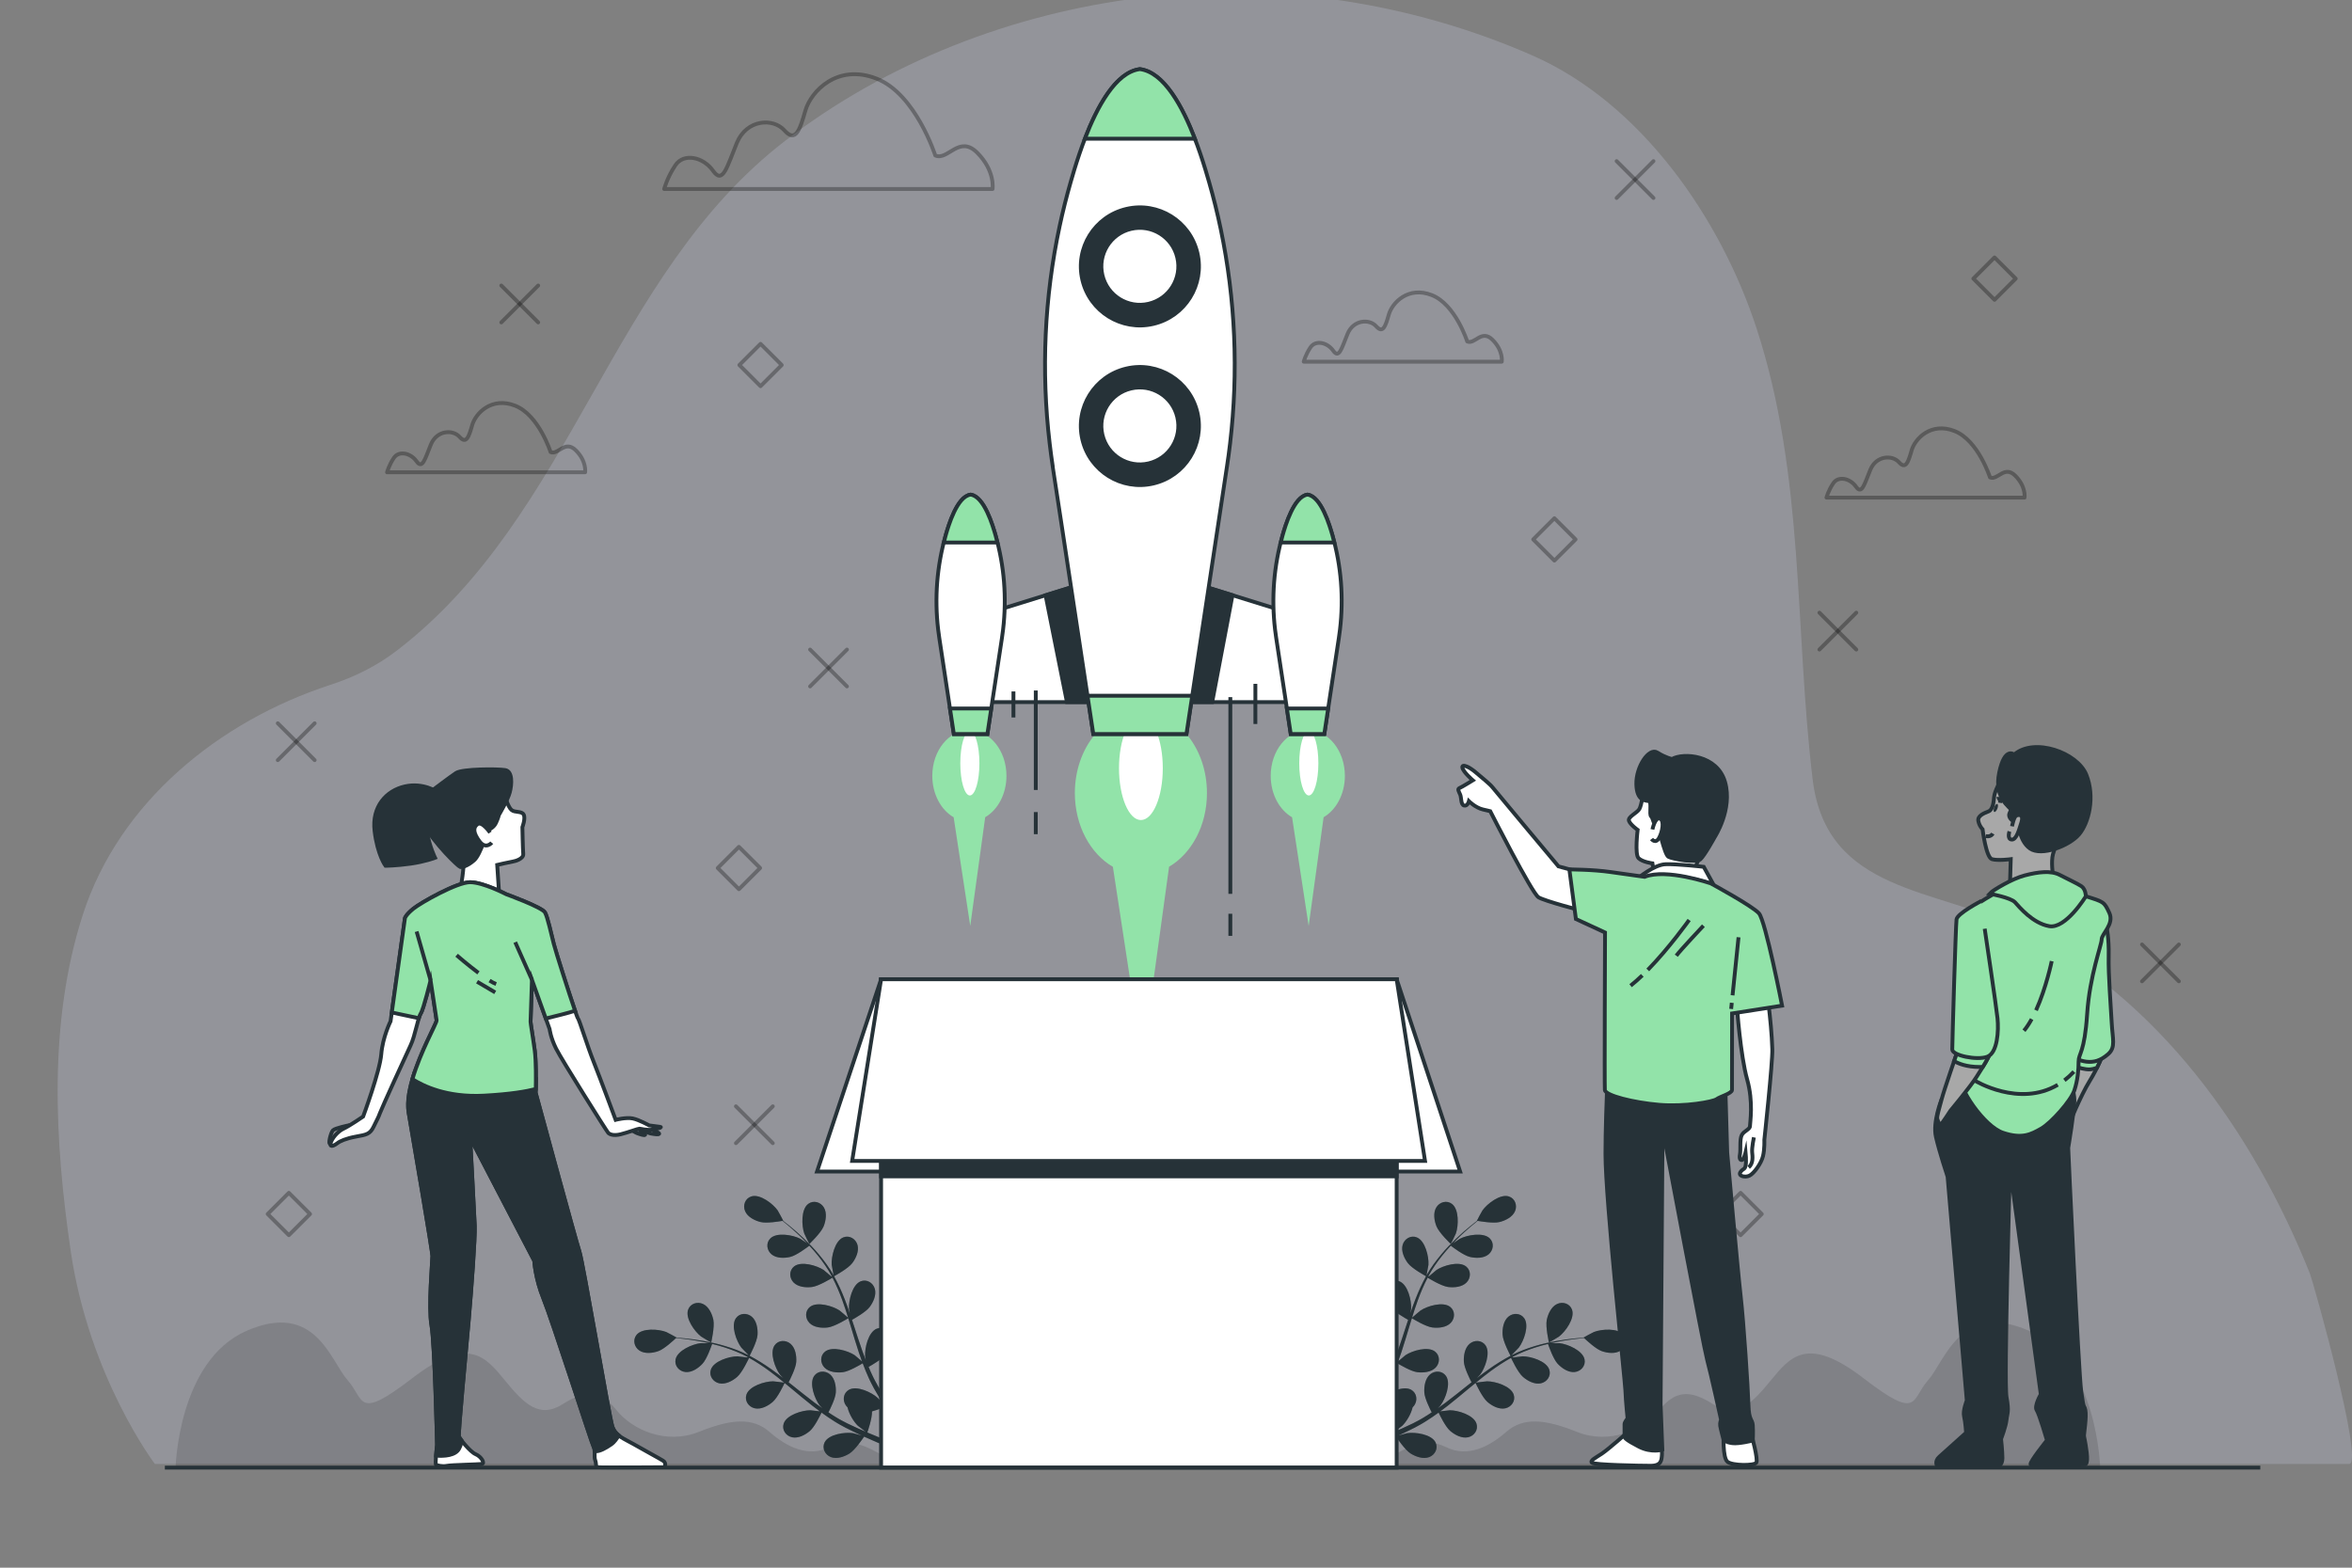 <svg width="612" height="408" viewBox="0 0 612 408" fill="none" xmlns="http://www.w3.org/2000/svg">
<rect x="0" y="0" width="612" height="408" fill="#808080" stroke="none"/>
<g clip-path="url(#clip0_1588_599)">
<path opacity="0.7" d="M18.391 325.538C14.206 296.843 12.532 266.166 21.515 238.177C30.98 208.685 57.109 187.665 85.86 178.275C92.242 176.191 98.006 173.361 103.338 169.259C149.217 133.97 158.808 71.693 204.269 36.669C230.827 16.207 263.376 3.599 296.563 -0.539C331.16 -4.851 366.874 0.449 398.789 14.458C426.988 26.836 447.682 56.754 457.045 85.399C469.628 123.901 466.895 163.207 471.658 202.832C475.229 232.546 503.913 231.005 525.29 241.63C561.554 259.653 586.294 294.587 601.031 331.41C601.917 333.624 615.214 381 611.271 381H40.298C40.298 381 23.183 358.407 18.391 325.538Z" fill="#DBE2FF" fill-opacity="0.3"/>
<path opacity="0.3" d="M143.264 117.649C143.264 117.649 140.193 108 134.053 105.587C127.913 103.175 123.745 107.561 122.868 110.632C121.991 113.702 121.333 115.675 119.579 113.702C117.824 111.728 113.657 111.948 112.122 115.676C110.587 119.404 109.929 122.256 108.394 120.062C106.859 117.869 103.788 117.211 102.472 119.185C101.157 121.159 100.718 122.913 100.718 122.913H152.255C152.255 122.913 152.693 120.062 149.843 117.211C146.991 114.36 145.237 118.526 143.264 117.649Z" stroke="black" stroke-miterlimit="10" stroke-linecap="round" stroke-linejoin="round"/>
<path opacity="0.3" d="M381.779 88.868C381.779 88.868 378.708 79.219 372.568 76.806C366.427 74.394 362.26 78.78 361.383 81.85C360.506 84.921 359.848 86.894 358.093 84.921C356.339 82.947 352.172 83.167 350.637 86.895C349.102 90.623 348.443 93.474 346.909 91.281C345.374 89.088 342.303 88.43 340.987 90.404C339.671 92.378 339.232 94.132 339.232 94.132H390.769C390.769 94.132 391.208 91.281 388.357 88.43C385.507 85.579 383.753 89.745 381.779 88.868Z" stroke="black" stroke-miterlimit="10" stroke-linecap="round" stroke-linejoin="round"/>
<path opacity="0.3" d="M517.804 124.245C517.804 124.245 514.733 114.596 508.593 112.183C502.453 109.771 498.285 114.157 497.408 117.227C496.531 120.298 495.873 122.271 494.119 120.298C492.364 118.324 488.197 118.544 486.662 122.272C485.127 126 484.469 128.851 482.934 126.658C481.399 124.464 478.328 123.807 477.012 125.781C475.696 127.755 475.258 129.509 475.258 129.509H526.795C526.795 129.509 527.234 126.658 524.383 123.807C521.532 120.956 519.778 125.122 517.804 124.245Z" stroke="black" stroke-miterlimit="10" stroke-linecap="round" stroke-linejoin="round"/>
<path opacity="0.3" d="M243.362 40.464C243.362 40.464 238.272 24.465 228.091 20.466C217.911 16.467 211.001 23.738 209.547 28.828C208.093 33.919 207.002 37.192 204.093 33.919C201.184 30.646 194.276 31.01 191.731 37.191C189.186 43.372 188.095 48.099 185.55 44.463C183.004 40.827 177.914 39.736 175.732 43.009C173.55 46.281 172.823 49.19 172.823 49.19H258.268C258.268 49.19 258.995 44.463 254.269 39.737C249.543 35.011 246.635 41.918 243.362 40.464Z" stroke="black" stroke-miterlimit="10" stroke-linecap="round" stroke-linejoin="round"/>
<path opacity="0.13" d="M45.677 382.2C45.677 382.2 46.236 354.198 64.157 346.358C82.079 338.517 85.999 354.198 90.479 359.238C94.959 364.279 92.719 369.879 107.28 358.679C121.841 347.478 126.321 353.078 131.362 359.238C136.402 365.398 140.322 369.319 146.483 365.398C152.643 361.478 156.403 362.013 160.484 367.078C164.565 372.144 173.364 376.039 181.765 372.679C190.166 369.318 195.766 368.759 200.246 372.679C204.727 376.599 210.327 379.399 215.927 376.599C221.527 373.798 226.568 377.158 228.808 378.279C231.047 379.399 238.328 382.199 238.328 382.199L45.677 382.2Z" fill="black"/>
<path opacity="0.13" d="M546.477 382.2C546.477 382.2 545.917 354.198 527.996 346.358C510.075 338.517 506.155 354.198 501.675 359.238C497.194 364.279 499.435 369.879 484.873 358.679C470.312 347.478 465.832 353.078 460.791 359.238C455.751 365.398 451.831 369.319 445.67 365.398C439.51 361.478 435.75 362.013 431.669 367.078C427.588 372.144 418.789 376.039 410.388 372.679C401.987 369.318 396.387 368.759 391.907 372.679C387.426 376.599 381.826 379.399 376.226 376.599C370.626 373.798 365.585 377.158 363.345 378.279C361.106 379.399 353.825 382.199 353.825 382.199L546.477 382.2Z" fill="black"/>
<path opacity="0.3" d="M130.442 74.312L140.036 83.906" stroke="black" stroke-miterlimit="10" stroke-linecap="round" stroke-linejoin="round"/>
<path opacity="0.3" d="M140.036 74.312L130.442 83.906" stroke="black" stroke-miterlimit="10" stroke-linecap="round" stroke-linejoin="round"/>
<path opacity="0.3" d="M210.789 169.05L220.383 178.644" stroke="black" stroke-miterlimit="10" stroke-linecap="round" stroke-linejoin="round"/>
<path opacity="0.3" d="M220.383 169.05L210.789 178.644" stroke="black" stroke-miterlimit="10" stroke-linecap="round" stroke-linejoin="round"/>
<path opacity="0.3" d="M420.651 41.933L430.245 51.527" stroke="black" stroke-miterlimit="10" stroke-linecap="round" stroke-linejoin="round"/>
<path opacity="0.3" d="M430.245 41.933L420.651 51.527" stroke="black" stroke-miterlimit="10" stroke-linecap="round" stroke-linejoin="round"/>
<path opacity="0.3" d="M557.361 245.8L566.955 255.393" stroke="black" stroke-miterlimit="10" stroke-linecap="round" stroke-linejoin="round"/>
<path opacity="0.3" d="M566.955 245.8L557.361 255.393" stroke="black" stroke-miterlimit="10" stroke-linecap="round" stroke-linejoin="round"/>
<path opacity="0.3" d="M191.492 287.923L201.086 297.517" stroke="black" stroke-miterlimit="10" stroke-linecap="round" stroke-linejoin="round"/>
<path opacity="0.3" d="M201.086 287.923L191.492 297.517" stroke="black" stroke-miterlimit="10" stroke-linecap="round" stroke-linejoin="round"/>
<path opacity="0.3" d="M72.28 188.237L81.874 197.831" stroke="black" stroke-miterlimit="10" stroke-linecap="round" stroke-linejoin="round"/>
<path opacity="0.3" d="M81.874 188.237L72.28 197.831" stroke="black" stroke-miterlimit="10" stroke-linecap="round" stroke-linejoin="round"/>
<path opacity="0.3" d="M473.417 159.456L483.011 169.05" stroke="black" stroke-miterlimit="10" stroke-linecap="round" stroke-linejoin="round"/>
<path opacity="0.3" d="M483.011 159.456L473.417 169.05" stroke="black" stroke-miterlimit="10" stroke-linecap="round" stroke-linejoin="round"/>
<path opacity="0.3" d="M197.896 89.487L192.384 94.999L197.896 100.512L203.408 94.999L197.896 89.487Z" stroke="black" stroke-miterlimit="10" stroke-linecap="round" stroke-linejoin="round"/>
<path opacity="0.3" d="M404.458 134.874L398.946 140.386L404.458 145.898L409.97 140.386L404.458 134.874Z" stroke="black" stroke-miterlimit="10" stroke-linecap="round" stroke-linejoin="round"/>
<path opacity="0.3" d="M75.16 310.44L69.648 315.952L75.16 321.464L80.672 315.952L75.16 310.44Z" stroke="black" stroke-miterlimit="10" stroke-linecap="round" stroke-linejoin="round"/>
<path opacity="0.3" d="M192.272 220.397L186.76 225.909L192.272 231.421L197.784 225.909L192.272 220.397Z" stroke="black" stroke-miterlimit="10" stroke-linecap="round" stroke-linejoin="round"/>
<path opacity="0.3" d="M452.909 310.443L447.397 315.955L452.909 321.467L458.421 315.955L452.909 310.443Z" stroke="black" stroke-miterlimit="10" stroke-linecap="round" stroke-linejoin="round"/>
<path opacity="0.3" d="M518.984 67.004L513.472 72.516L518.984 78.028L524.496 72.516L518.984 67.004Z" stroke="black" stroke-miterlimit="10" stroke-linecap="round" stroke-linejoin="round"/>
<path d="M185.055 349.388C185.045 349.43 182.574 347.955 182.429 347.844C180.748 346.559 178.256 343.089 179.048 340.856C179.618 339.248 181.467 338.674 182.948 339.374C184.46 340.09 185.299 341.97 185.622 343.517C185.999 345.334 185.055 349.384 185.055 349.388Z" fill="#263238"/>
<path d="M214.315 319.164C213.629 320.887 210.606 323.745 210.604 323.746C210.573 323.776 209.325 321.182 209.265 321.01C208.572 319.012 208.407 314.743 210.299 313.317C211.663 312.291 213.522 312.832 214.37 314.233C215.236 315.663 214.899 317.695 214.315 319.164Z" fill="#263238"/>
<path d="M165.635 347.401C167.131 345.565 171.391 345.891 173.361 346.66C173.532 346.727 176.075 348.071 176.044 348.102C176.044 348.102 176.015 348.129 176.008 348.137C176.682 348.183 177.402 348.24 178.189 348.319C179.64 348.476 181.278 348.667 183.046 348.994C184.815 349.317 186.727 349.717 188.703 350.321C190.684 350.923 192.738 351.658 194.756 352.689C194.779 352.701 194.801 352.716 194.824 352.727C194.328 352.243 192.984 350.841 192.893 350.721C191.611 349.038 190.124 345.033 191.477 343.089C192.453 341.689 194.388 341.624 195.631 342.69C196.9 343.779 197.214 345.815 197.116 347.392C197.006 349.17 195.191 352.581 195.046 352.852C196.958 353.852 198.84 355.033 200.679 356.333C201.731 357.074 202.768 357.854 203.797 358.65C203.381 358.217 203.013 357.827 202.967 357.766C201.686 356.084 200.198 352.079 201.552 350.134C202.527 348.733 204.462 348.669 205.704 349.735C206.974 350.824 207.287 352.86 207.189 354.437C207.09 356.037 205.602 358.976 205.198 359.749C205.589 360.058 205.984 360.363 206.374 360.674C208.248 362.164 210.112 363.66 211.983 365.071C212.644 365.569 213.311 366.035 213.978 366.503C213.609 366.118 213.301 365.791 213.26 365.736C211.978 364.053 210.49 360.049 211.844 358.104C212.819 356.703 214.754 356.639 215.997 357.705C217.265 358.794 217.579 360.83 217.482 362.407C217.387 363.934 216.037 366.659 215.562 367.579C216.259 368.038 216.956 368.499 217.652 368.913C218.134 369.185 218.579 369.479 219.078 369.726C219.567 369.979 220.05 370.231 220.53 370.48C221.471 370.925 222.439 371.39 223.368 371.801C224.012 372.092 224.631 372.358 225.253 372.626C224.591 372.139 223.314 371.157 223.217 371.063C222.206 370.087 220.954 368.111 220.53 366.271C220.38 366.128 220.243 365.972 220.122 365.803C219.17 364.47 219.406 362.549 220.888 361.702C222.944 360.525 226.802 362.361 228.365 363.787C228.457 363.872 229.355 364.896 229.911 365.552C229.643 365.117 229.377 364.697 229.106 364.246C228.565 363.357 228.051 362.455 227.494 361.486C227.242 361.008 226.987 360.526 226.729 360.039C226.463 359.561 226.244 359.023 225.997 358.511C225.448 357.313 224.951 356.071 224.477 354.81C223.698 355.282 220.906 356.918 219.332 357.117C217.764 357.314 215.713 357.131 214.545 355.933C213.402 354.76 213.343 352.825 214.68 351.763C216.534 350.289 220.625 351.519 222.386 352.692C222.496 352.765 223.665 353.748 224.296 354.301C224.017 353.54 223.735 352.782 223.478 352.004C222.736 349.756 222.055 347.459 221.365 345.169C221.154 344.467 220.936 343.771 220.72 343.073C220.444 343.245 217.168 345.261 215.404 345.484C213.837 345.681 211.784 345.498 210.617 344.3C209.474 343.127 209.416 341.192 210.752 340.13C212.607 338.655 216.698 339.886 218.458 341.059C218.591 341.147 220.271 342.564 220.68 342.946C220.204 341.41 219.714 339.882 219.171 338.396C218.423 336.345 217.577 334.373 216.616 332.524C216.488 332.604 213.078 334.725 211.272 334.952C209.704 335.15 207.653 334.966 206.485 333.768C205.342 332.596 205.284 330.661 206.62 329.599C208.475 328.124 212.566 329.355 214.326 330.527C214.442 330.604 215.724 331.684 216.321 332.211C216.378 332.164 216.368 332.173 216.426 332.127C215.372 330.158 214.103 328.384 212.834 326.781C212.101 325.852 211.348 325.005 210.596 324.196C210.001 324.656 207.261 326.729 205.659 327.113C204.122 327.482 202.063 327.524 200.771 326.462C199.506 325.422 199.235 323.505 200.447 322.303C202.128 320.634 206.329 321.408 208.209 322.38C208.311 322.433 209.29 323.085 209.997 323.569C209.652 323.21 209.303 322.832 208.966 322.495C207.704 321.223 206.471 320.136 205.37 319.183C204.74 318.646 204.159 318.173 203.611 317.736C202.792 317.883 199.485 318.434 197.913 318.044C196.38 317.663 194.533 316.752 193.875 315.214C193.232 313.708 193.875 311.882 195.504 311.373C197.765 310.667 201.137 313.29 202.357 315.018C202.462 315.168 203.842 317.693 203.8 317.701C203.8 317.701 203.76 317.709 203.751 317.71C204.286 318.12 204.856 318.566 205.469 319.066C206.592 319.997 207.853 321.06 209.148 322.309C210.444 323.553 211.819 324.943 213.134 326.535C214.454 328.131 215.762 329.877 216.877 331.85C216.889 331.872 216.9 331.897 216.912 331.919C216.765 331.241 216.418 329.331 216.409 329.181C216.267 327.07 217.237 322.909 219.438 322.034C221.024 321.404 222.673 322.418 223.122 323.993C223.58 325.601 222.718 327.472 221.767 328.734C220.693 330.156 217.299 332.001 217.028 332.146C218.072 334.035 218.99 336.058 219.806 338.157C220.275 339.356 220.709 340.579 221.128 341.809C221.021 341.219 220.928 340.69 220.924 340.615C220.782 338.504 221.752 334.343 223.953 333.468C225.539 332.837 227.188 333.852 227.636 335.427C228.094 337.035 227.232 338.906 226.281 340.168C225.316 341.447 222.453 343.078 221.689 343.499C221.845 343.973 222.006 344.445 222.161 344.919C222.901 347.196 223.63 349.472 224.414 351.681C224.689 352.461 224.989 353.217 225.287 353.976C225.191 353.451 225.115 353.009 225.111 352.94C224.97 350.829 225.939 346.668 228.14 345.793C229.727 345.163 231.376 346.177 231.825 347.751C232.282 349.36 231.421 351.231 230.469 352.492C229.548 353.714 226.919 355.242 226.014 355.747C226.342 356.515 226.669 357.284 227.022 358.013C227.274 358.506 227.482 358.998 227.762 359.477C228.03 359.959 228.295 360.435 228.558 360.908C229.097 361.798 229.648 362.72 230.196 363.576C230.572 364.174 230.942 364.736 231.313 365.304C231.029 364.532 230.506 363.009 230.477 362.877C230.018 360.812 230.345 356.552 232.389 355.354C233.861 354.491 235.646 355.242 236.327 356.732C237.023 358.252 236.455 360.232 235.706 361.623C234.881 363.154 231.936 365.415 231.566 365.694C232.183 366.631 232.791 367.538 233.38 368.383C235.182 370.986 236.802 373.141 238.042 374.738L236.619 375.465C235.425 373.848 233.9 371.717 232.218 369.17C231.588 368.22 230.933 367.193 230.271 366.132C229.997 366.249 228.433 366.901 226.897 367.326C226.958 369.113 225.829 372.39 225.681 372.812C226.712 373.253 227.721 373.673 228.678 374.054C231.032 374.998 233.131 375.765 234.858 376.366L232.998 377.317C231.558 376.764 229.924 376.111 228.143 375.352C227.093 374.908 225.98 374.412 224.843 373.892C224.592 374.271 222.52 377.362 221.042 378.285C219.701 379.121 217.762 379.813 216.2 379.215C214.671 378.629 213.806 376.897 214.575 375.372C215.641 373.257 219.872 372.66 221.962 372.987C222.085 373.006 223.399 373.365 224.224 373.605C223.761 373.39 223.308 373.186 222.833 372.959C221.891 372.517 220.964 372.048 219.966 371.546C219.492 371.287 219.013 371.025 218.529 370.761C218.045 370.509 217.564 370.182 217.075 369.891C215.957 369.194 214.857 368.433 213.766 367.642C213.376 368.466 211.95 371.371 210.746 372.405C209.549 373.434 207.735 374.413 206.101 374.058C204.501 373.711 203.384 372.129 203.912 370.506C204.646 368.254 208.737 367.023 210.853 367.03C210.985 367.03 212.502 367.206 213.333 367.318C212.681 366.838 212.028 366.361 211.384 365.854C209.525 364.389 207.689 362.848 205.85 361.319C205.287 360.85 204.721 360.39 204.156 359.928C204.02 360.222 202.4 363.712 201.052 364.87C199.854 365.9 198.041 366.878 196.407 366.524C194.807 366.176 193.69 364.594 194.218 362.971C194.952 360.719 199.043 359.488 201.158 359.495C201.318 359.495 203.5 359.751 204.053 359.843C202.808 358.824 201.557 357.82 200.284 356.881C198.528 355.583 196.736 354.405 194.914 353.392C194.851 353.53 193.177 357.18 191.796 358.366C190.597 359.396 188.785 360.374 187.15 360.019C185.55 359.672 184.434 358.09 184.962 356.467C185.696 354.214 189.787 352.984 191.903 352.99C192.041 352.991 193.704 353.184 194.493 353.294C194.516 353.223 194.512 353.236 194.535 353.165C192.57 352.104 190.533 351.325 188.591 350.688C187.467 350.318 186.372 350.026 185.299 349.767C185.056 350.479 183.914 353.719 182.789 354.924C181.711 356.079 180.017 357.251 178.354 357.078C176.725 356.908 175.441 355.458 175.789 353.787C176.27 351.468 180.202 349.795 182.305 349.569C182.419 349.556 183.596 349.561 184.452 349.575C183.967 349.466 183.468 349.343 183 349.247C181.246 348.883 179.618 348.657 178.173 348.47C177.352 348.369 176.606 348.295 175.908 348.232C175.306 348.807 172.851 351.091 171.325 351.633C169.836 352.161 167.793 352.421 166.396 351.5C165.028 350.602 164.557 348.724 165.635 347.401Z" fill="#263238"/>
<path opacity="0.3" d="M214.315 319.164C213.629 320.887 210.606 323.745 210.604 323.746C210.573 323.776 209.325 321.182 209.265 321.01C208.572 319.012 208.407 314.743 210.299 313.317C211.663 312.291 213.522 312.832 214.37 314.233C215.236 315.663 214.899 317.695 214.315 319.164Z" fill="#263238"/>
<path opacity="0.3" d="M185.055 349.388C185.045 349.43 182.574 347.955 182.429 347.844C180.748 346.559 178.256 343.089 179.048 340.856C179.618 339.248 181.467 338.674 182.948 339.374C184.46 340.09 185.299 341.97 185.622 343.517C185.999 345.334 185.055 349.384 185.055 349.388Z" fill="#263238"/>
<path opacity="0.3" d="M165.635 347.401C167.131 345.565 171.391 345.891 173.361 346.66C173.532 346.727 176.075 348.071 176.044 348.102C176.044 348.102 176.015 348.129 176.008 348.137C176.682 348.183 177.402 348.24 178.189 348.319C179.64 348.476 181.278 348.667 183.046 348.994C184.815 349.317 186.727 349.717 188.703 350.321C190.684 350.923 192.738 351.658 194.756 352.689C194.779 352.701 194.801 352.716 194.824 352.727C194.328 352.243 192.984 350.841 192.893 350.721C191.611 349.038 190.124 345.033 191.477 343.089C192.453 341.689 194.388 341.624 195.631 342.69C196.9 343.779 197.214 345.815 197.116 347.392C197.006 349.17 195.191 352.581 195.046 352.852C196.958 353.852 198.84 355.033 200.679 356.333C201.731 357.074 202.768 357.854 203.797 358.65C203.381 358.217 203.013 357.827 202.967 357.766C201.686 356.084 200.198 352.079 201.552 350.134C202.527 348.733 204.462 348.669 205.704 349.735C206.974 350.824 207.287 352.86 207.189 354.437C207.09 356.037 205.602 358.976 205.198 359.749C205.589 360.058 205.984 360.363 206.374 360.674C208.248 362.164 210.112 363.66 211.983 365.071C212.644 365.569 213.311 366.035 213.978 366.503C213.609 366.118 213.301 365.791 213.26 365.736C211.978 364.053 210.49 360.049 211.844 358.104C212.819 356.703 214.754 356.639 215.997 357.705C217.265 358.794 217.579 360.83 217.482 362.407C217.387 363.934 216.037 366.659 215.562 367.579C216.259 368.038 216.956 368.499 217.652 368.913C218.134 369.185 218.579 369.479 219.078 369.726C219.567 369.979 220.05 370.231 220.53 370.48C221.471 370.925 222.439 371.39 223.368 371.801C224.012 372.092 224.631 372.358 225.253 372.626C224.591 372.139 223.314 371.157 223.217 371.063C222.206 370.087 220.954 368.111 220.53 366.271C220.38 366.128 220.243 365.972 220.122 365.803C219.17 364.47 219.406 362.549 220.888 361.702C222.944 360.525 226.802 362.361 228.365 363.787C228.457 363.872 229.355 364.896 229.911 365.552C229.643 365.117 229.377 364.697 229.106 364.246C228.565 363.357 228.051 362.455 227.494 361.486C227.242 361.008 226.987 360.526 226.729 360.039C226.463 359.561 226.244 359.023 225.997 358.511C225.448 357.313 224.951 356.071 224.477 354.81C223.698 355.282 220.906 356.918 219.332 357.117C217.764 357.314 215.713 357.131 214.545 355.933C213.402 354.76 213.343 352.825 214.68 351.763C216.534 350.289 220.625 351.519 222.386 352.692C222.496 352.765 223.665 353.748 224.296 354.301C224.017 353.54 223.735 352.782 223.478 352.004C222.736 349.756 222.055 347.459 221.365 345.169C221.154 344.467 220.936 343.771 220.72 343.073C220.444 343.245 217.168 345.261 215.404 345.484C213.837 345.681 211.784 345.498 210.617 344.3C209.474 343.127 209.416 341.192 210.752 340.13C212.607 338.655 216.698 339.886 218.458 341.059C218.591 341.147 220.271 342.564 220.68 342.946C220.204 341.41 219.714 339.882 219.171 338.396C218.423 336.345 217.577 334.373 216.616 332.524C216.488 332.604 213.078 334.725 211.272 334.952C209.704 335.15 207.653 334.966 206.485 333.768C205.342 332.596 205.284 330.661 206.62 329.599C208.475 328.124 212.566 329.355 214.326 330.527C214.442 330.604 215.724 331.684 216.321 332.211C216.378 332.164 216.368 332.173 216.426 332.127C215.372 330.158 214.103 328.384 212.834 326.781C212.101 325.852 211.348 325.005 210.596 324.196C210.001 324.656 207.261 326.729 205.659 327.113C204.122 327.482 202.063 327.524 200.771 326.462C199.506 325.422 199.235 323.505 200.447 322.303C202.128 320.634 206.329 321.408 208.209 322.38C208.311 322.433 209.29 323.085 209.997 323.569C209.652 323.21 209.303 322.832 208.966 322.495C207.704 321.223 206.471 320.136 205.37 319.183C204.74 318.646 204.159 318.173 203.611 317.736C202.792 317.883 199.485 318.434 197.913 318.044C196.38 317.663 194.533 316.752 193.875 315.214C193.232 313.708 193.875 311.882 195.504 311.373C197.765 310.667 201.137 313.29 202.357 315.018C202.462 315.168 203.842 317.693 203.8 317.701C203.8 317.701 203.76 317.709 203.751 317.71C204.286 318.12 204.856 318.566 205.469 319.066C206.592 319.997 207.853 321.06 209.148 322.309C210.444 323.553 211.819 324.943 213.134 326.535C214.454 328.131 215.762 329.877 216.877 331.85C216.889 331.872 216.9 331.897 216.912 331.919C216.765 331.241 216.418 329.331 216.409 329.181C216.267 327.07 217.237 322.909 219.438 322.034C221.024 321.404 222.673 322.418 223.122 323.993C223.58 325.601 222.718 327.472 221.767 328.734C220.693 330.156 217.299 332.001 217.028 332.146C218.072 334.035 218.99 336.058 219.806 338.157C220.275 339.356 220.709 340.579 221.128 341.809C221.021 341.219 220.928 340.69 220.924 340.615C220.782 338.504 221.752 334.343 223.953 333.468C225.539 332.837 227.188 333.852 227.636 335.427C228.094 337.035 227.232 338.906 226.281 340.168C225.316 341.447 222.453 343.078 221.689 343.499C221.845 343.973 222.006 344.445 222.161 344.919C222.901 347.196 223.63 349.472 224.414 351.681C224.689 352.461 224.989 353.217 225.287 353.976C225.191 353.451 225.115 353.009 225.111 352.94C224.97 350.829 225.939 346.668 228.14 345.793C229.727 345.163 231.376 346.177 231.825 347.751C232.282 349.36 231.421 351.231 230.469 352.492C229.548 353.714 226.919 355.242 226.014 355.747C226.342 356.515 226.669 357.284 227.022 358.013C227.274 358.506 227.482 358.998 227.762 359.477C228.03 359.959 228.295 360.435 228.558 360.908C229.097 361.798 229.648 362.72 230.196 363.576C230.572 364.174 230.942 364.736 231.313 365.304C231.029 364.532 230.506 363.009 230.477 362.877C230.018 360.812 230.345 356.552 232.389 355.354C233.861 354.491 235.646 355.242 236.327 356.732C237.023 358.252 236.455 360.232 235.706 361.623C234.881 363.154 231.936 365.415 231.566 365.694C232.183 366.631 232.791 367.538 233.38 368.383C235.182 370.986 236.802 373.141 238.042 374.738L236.619 375.465C235.425 373.848 233.9 371.717 232.218 369.17C231.588 368.22 230.933 367.193 230.271 366.132C229.997 366.249 228.433 366.901 226.897 367.326C226.958 369.113 225.829 372.39 225.681 372.812C226.712 373.253 227.721 373.673 228.678 374.054C231.032 374.998 233.131 375.765 234.858 376.366L232.998 377.317C231.558 376.764 229.924 376.111 228.143 375.352C227.093 374.908 225.98 374.412 224.843 373.892C224.592 374.271 222.52 377.362 221.042 378.285C219.701 379.121 217.762 379.813 216.2 379.215C214.671 378.629 213.806 376.897 214.575 375.372C215.641 373.257 219.872 372.66 221.962 372.987C222.085 373.006 223.399 373.365 224.224 373.605C223.761 373.39 223.308 373.186 222.833 372.959C221.891 372.517 220.964 372.048 219.966 371.546C219.492 371.287 219.013 371.025 218.529 370.761C218.045 370.509 217.564 370.182 217.075 369.891C215.957 369.194 214.857 368.433 213.766 367.642C213.376 368.466 211.95 371.371 210.746 372.405C209.549 373.434 207.735 374.413 206.101 374.058C204.501 373.711 203.384 372.129 203.912 370.506C204.646 368.254 208.737 367.023 210.853 367.03C210.985 367.03 212.502 367.206 213.333 367.318C212.681 366.838 212.028 366.361 211.384 365.854C209.525 364.389 207.689 362.848 205.85 361.319C205.287 360.85 204.721 360.39 204.156 359.928C204.02 360.222 202.4 363.712 201.052 364.87C199.854 365.9 198.041 366.878 196.407 366.524C194.807 366.176 193.69 364.594 194.218 362.971C194.952 360.719 199.043 359.488 201.158 359.495C201.318 359.495 203.5 359.751 204.053 359.843C202.808 358.824 201.557 357.82 200.284 356.881C198.528 355.583 196.736 354.405 194.914 353.392C194.851 353.53 193.177 357.18 191.796 358.366C190.597 359.396 188.785 360.374 187.15 360.019C185.55 359.672 184.434 358.09 184.962 356.467C185.696 354.214 189.787 352.984 191.903 352.99C192.041 352.991 193.704 353.184 194.493 353.294C194.516 353.223 194.512 353.236 194.535 353.165C192.57 352.104 190.533 351.325 188.591 350.688C187.467 350.318 186.372 350.026 185.299 349.767C185.056 350.479 183.914 353.719 182.789 354.924C181.711 356.079 180.017 357.251 178.354 357.078C176.725 356.908 175.441 355.458 175.789 353.787C176.27 351.468 180.202 349.795 182.305 349.569C182.419 349.556 183.596 349.561 184.452 349.575C183.967 349.466 183.468 349.343 183 349.247C181.246 348.883 179.618 348.657 178.173 348.47C177.352 348.369 176.606 348.295 175.908 348.232C175.306 348.807 172.851 351.091 171.325 351.633C169.836 352.161 167.793 352.421 166.396 351.5C165.028 350.602 164.557 348.724 165.635 347.401Z" fill="#263238"/>
<path d="M403.042 349.388C403.052 349.43 405.523 347.955 405.668 347.844C407.349 346.559 409.841 343.089 409.049 340.856C408.479 339.248 406.629 338.674 405.149 339.374C403.637 340.09 402.797 341.97 402.475 343.517C402.098 345.334 403.042 349.384 403.042 349.388Z" fill="#263238"/>
<path d="M373.782 319.164C374.468 320.887 377.491 323.745 377.493 323.746C377.524 323.776 378.772 321.182 378.832 321.01C379.525 319.012 379.69 314.743 377.798 313.317C376.434 312.291 374.576 312.832 373.728 314.233C372.861 315.663 373.198 317.695 373.782 319.164Z" fill="#263238"/>
<path d="M422.463 347.401C420.966 345.565 416.707 345.891 414.736 346.66C414.566 346.727 412.022 348.071 412.053 348.102C412.053 348.102 412.082 348.129 412.089 348.137C411.416 348.183 410.695 348.24 409.908 348.319C408.458 348.476 406.82 348.667 405.051 348.994C403.283 349.317 401.37 349.717 399.394 350.321C397.413 350.923 395.359 351.658 393.341 352.689C393.318 352.701 393.296 352.716 393.273 352.727C393.77 352.243 395.114 350.841 395.204 350.721C396.486 349.038 397.974 345.033 396.62 343.089C395.645 341.689 393.709 341.624 392.466 342.69C391.198 343.779 390.883 345.815 390.981 347.392C391.092 349.17 392.905 352.581 393.052 352.852C391.139 353.852 389.257 355.033 387.418 356.333C386.366 357.074 385.33 357.854 384.3 358.65C384.716 358.217 385.084 357.827 385.13 357.766C386.412 356.084 387.899 352.079 386.546 350.134C385.57 348.733 383.635 348.669 382.393 349.735C381.123 350.824 380.81 352.86 380.908 354.437C381.007 356.037 382.496 358.976 382.9 359.749C382.508 360.058 382.113 360.363 381.723 360.674C379.849 362.164 377.986 363.66 376.114 365.071C375.454 365.569 374.786 366.035 374.12 366.503C374.488 366.118 374.796 365.791 374.838 365.736C376.12 364.053 377.607 360.049 376.253 358.104C375.278 356.703 373.344 356.639 372.101 357.705C370.832 358.794 370.519 360.83 370.616 362.407C370.71 363.934 372.06 366.659 372.536 367.579C371.838 368.038 371.141 368.499 370.445 368.913C369.963 369.185 369.518 369.479 369.02 369.726C368.531 369.979 368.047 370.231 367.567 370.48C366.626 370.925 365.658 371.39 364.729 371.801C364.085 372.092 363.467 372.358 362.844 372.626C363.507 372.139 364.783 371.157 364.881 371.063C365.892 370.087 367.144 368.111 367.566 366.271C367.716 366.128 367.853 365.972 367.975 365.803C368.927 364.47 368.691 362.549 367.21 361.702C365.153 360.525 361.295 362.361 359.733 363.787C359.64 363.872 358.743 364.896 358.186 365.552C358.455 365.117 358.72 364.697 358.991 364.246C359.532 363.357 360.046 362.455 360.603 361.486C360.855 361.008 361.11 360.526 361.367 360.039C361.633 359.561 361.853 359.023 362.1 358.511C362.648 357.313 363.146 356.071 363.619 354.81C364.399 355.282 367.19 356.918 368.765 357.117C370.332 357.314 372.384 357.131 373.552 355.933C374.695 354.76 374.754 352.825 373.417 351.763C371.562 350.289 367.472 351.519 365.711 352.692C365.6 352.765 364.432 353.748 363.8 354.301C364.079 353.54 364.362 352.782 364.618 352.004C365.361 349.756 366.041 347.459 366.731 345.169C366.943 344.467 367.161 343.771 367.377 343.073C367.653 343.245 370.929 345.261 372.692 345.484C374.26 345.681 376.312 345.498 377.479 344.3C378.622 343.127 378.68 341.192 377.344 340.13C375.49 338.655 371.398 339.886 369.638 341.059C369.505 341.147 367.826 342.564 367.416 342.946C367.893 341.41 368.382 339.882 368.926 338.396C369.673 336.345 370.519 334.373 371.481 332.524C371.609 332.604 375.019 334.725 376.825 334.952C378.392 335.15 380.444 334.966 381.611 333.768C382.754 332.596 382.812 330.661 381.477 329.599C379.622 328.124 375.531 329.355 373.77 330.527C373.654 330.604 372.372 331.684 371.776 332.211C371.718 332.164 371.729 332.173 371.671 332.127C372.724 330.158 373.993 328.384 375.263 326.781C375.996 325.852 376.749 325.005 377.5 324.196C378.095 324.656 380.835 326.729 382.438 327.113C383.974 327.482 386.034 327.524 387.326 326.462C388.59 325.422 388.861 323.505 387.65 322.303C385.969 320.634 381.767 321.408 379.888 322.38C379.786 322.433 378.807 323.085 378.1 323.569C378.444 323.21 378.794 322.832 379.131 322.495C380.392 321.223 381.627 320.136 382.727 319.183C383.357 318.646 383.938 318.173 384.485 317.736C385.304 317.883 388.612 318.434 390.183 318.044C391.717 317.663 393.564 316.752 394.222 315.214C394.865 313.708 394.222 311.882 392.593 311.373C390.332 310.667 386.959 313.29 385.739 315.018C385.634 315.168 384.254 317.693 384.297 317.701C384.297 317.701 384.337 317.709 384.346 317.71C383.81 318.12 383.241 318.566 382.628 319.066C381.504 319.997 380.244 321.06 378.949 322.309C377.652 323.553 376.278 324.943 374.962 326.535C373.642 328.131 372.334 329.877 371.219 331.85C371.207 331.872 371.197 331.897 371.184 331.919C371.331 331.241 371.678 329.331 371.688 329.181C371.829 327.07 370.86 322.909 368.659 322.034C367.073 321.404 365.423 322.418 364.975 323.993C364.517 325.601 365.379 327.472 366.33 328.734C367.403 330.156 370.798 332.001 371.068 332.146C370.024 334.035 369.106 336.058 368.29 338.157C367.822 339.356 367.388 340.579 366.967 341.809C367.076 341.219 367.167 340.69 367.173 340.615C367.314 338.504 366.345 334.343 364.144 333.468C362.558 332.837 360.908 333.852 360.46 335.427C360.003 337.035 360.864 338.906 361.815 340.168C362.78 341.447 365.644 343.078 366.407 343.499C366.252 343.973 366.09 344.445 365.936 344.919C365.196 347.196 364.466 349.472 363.683 351.681C363.408 352.461 363.108 353.217 362.81 353.976C362.905 353.451 362.981 353.009 362.985 352.94C363.126 350.829 362.158 346.668 359.956 345.793C358.37 345.163 356.721 346.177 356.272 347.751C355.814 349.36 356.676 351.231 357.627 352.492C358.549 353.714 361.178 355.242 362.083 355.747C361.755 356.515 361.427 357.284 361.075 358.013C360.823 358.506 360.615 358.998 360.334 359.477C360.066 359.959 359.801 360.435 359.538 360.908C358.999 361.798 358.448 362.72 357.901 363.576C357.525 364.174 357.155 364.736 356.784 365.304C357.068 364.532 357.591 363.009 357.62 362.877C358.079 360.812 357.752 356.552 355.708 355.354C354.236 354.491 352.452 355.242 351.77 356.732C351.074 358.252 351.642 360.232 352.391 361.623C353.216 363.154 356.162 365.415 356.531 365.694C355.915 366.631 355.306 367.538 354.717 368.383C352.916 370.986 351.295 373.141 350.056 374.738L351.478 375.465C352.673 373.848 354.198 371.717 355.879 369.17C356.51 368.22 357.165 367.193 357.826 366.132C358.101 366.249 359.664 366.901 361.201 367.326C361.139 369.113 362.268 372.39 362.416 372.812C361.385 373.253 360.376 373.673 359.419 374.054C357.065 374.998 354.966 375.765 353.24 376.366L355.099 377.317C356.54 376.764 358.173 376.111 359.955 375.352C361.004 374.908 362.117 374.412 363.254 373.892C363.506 374.271 365.578 377.362 367.055 378.285C368.396 379.121 370.336 379.813 371.898 379.215C373.427 378.629 374.291 376.897 373.522 375.372C372.456 373.257 368.226 372.66 366.136 372.987C366.013 373.006 364.698 373.365 363.873 373.605C364.336 373.39 364.789 373.186 365.264 372.959C366.206 372.517 367.133 372.048 368.132 371.546C368.606 371.287 369.084 371.025 369.568 370.761C370.053 370.509 370.533 370.182 371.022 369.891C372.141 369.194 373.241 368.433 374.332 367.642C374.721 368.466 376.146 371.371 377.351 372.405C378.55 373.434 380.362 374.413 381.996 374.058C383.597 373.711 384.713 372.129 384.185 370.506C383.451 368.254 379.36 367.023 377.245 367.03C377.113 367.03 375.596 367.206 374.764 367.318C375.416 366.838 376.07 366.361 376.714 365.854C378.572 364.389 380.408 362.848 382.247 361.319C382.81 360.85 383.376 360.39 383.942 359.928C384.077 360.222 385.697 363.712 387.045 364.87C388.244 365.9 390.056 366.878 391.69 366.524C393.291 366.176 394.407 364.594 393.878 362.971C393.145 360.719 389.053 359.488 386.938 359.495C386.779 359.495 384.596 359.751 384.044 359.843C385.289 358.824 386.54 357.82 387.813 356.881C389.568 355.583 391.362 354.405 393.183 353.392C393.246 353.53 394.919 357.18 396.301 358.366C397.5 359.396 399.312 360.374 400.946 360.019C402.546 359.672 403.663 358.09 403.134 356.467C402.4 354.214 398.31 352.984 396.194 352.99C396.055 352.991 394.392 353.184 393.603 353.294C393.58 353.223 393.584 353.236 393.562 353.165C395.526 352.104 397.562 351.325 399.505 350.688C400.63 350.318 401.725 350.026 402.797 349.767C403.039 350.479 404.182 353.719 405.306 354.924C406.384 356.079 408.079 357.251 409.742 357.078C411.371 356.908 412.654 355.458 412.307 353.787C411.825 351.468 407.894 349.795 405.791 349.569C405.677 349.556 404.5 349.561 403.643 349.575C404.129 349.466 404.628 349.343 405.096 349.247C406.849 348.883 408.478 348.657 409.922 348.47C410.743 348.369 411.489 348.295 412.187 348.232C412.789 348.807 415.243 351.091 416.769 351.633C418.259 352.161 420.302 352.421 421.699 351.5C423.07 350.602 423.541 348.724 422.463 347.401Z" fill="#263238"/>
<path opacity="0.3" d="M373.782 319.164C374.468 320.887 377.491 323.745 377.493 323.746C377.524 323.776 378.772 321.182 378.832 321.01C379.525 319.012 379.69 314.743 377.798 313.317C376.434 312.291 374.576 312.832 373.728 314.233C372.861 315.663 373.198 317.695 373.782 319.164Z" fill="#263238"/>
<path opacity="0.3" d="M403.042 349.388C403.052 349.43 405.523 347.955 405.668 347.844C407.349 346.559 409.841 343.089 409.049 340.856C408.479 339.248 406.629 338.674 405.149 339.374C403.637 340.09 402.797 341.97 402.475 343.517C402.098 345.334 403.042 349.384 403.042 349.388Z" fill="#263238"/>
<path opacity="0.3" d="M422.463 347.401C420.966 345.565 416.707 345.891 414.736 346.66C414.566 346.727 412.022 348.071 412.053 348.102C412.053 348.102 412.082 348.129 412.089 348.137C411.416 348.183 410.695 348.24 409.908 348.319C408.458 348.476 406.82 348.667 405.051 348.994C403.283 349.317 401.37 349.717 399.394 350.321C397.413 350.923 395.359 351.658 393.341 352.689C393.318 352.701 393.296 352.716 393.273 352.727C393.77 352.243 395.114 350.841 395.204 350.721C396.486 349.038 397.974 345.033 396.62 343.089C395.645 341.689 393.709 341.624 392.466 342.69C391.198 343.779 390.883 345.815 390.981 347.392C391.092 349.17 392.905 352.581 393.052 352.852C391.139 353.852 389.257 355.033 387.418 356.333C386.366 357.074 385.33 357.854 384.3 358.65C384.716 358.217 385.084 357.827 385.13 357.766C386.412 356.084 387.899 352.079 386.546 350.134C385.57 348.733 383.635 348.669 382.393 349.735C381.123 350.824 380.81 352.86 380.908 354.437C381.007 356.037 382.496 358.976 382.9 359.749C382.508 360.058 382.113 360.363 381.723 360.674C379.849 362.164 377.986 363.66 376.114 365.071C375.454 365.569 374.786 366.035 374.12 366.503C374.488 366.118 374.796 365.791 374.838 365.736C376.12 364.053 377.607 360.049 376.253 358.104C375.278 356.703 373.344 356.639 372.101 357.705C370.832 358.794 370.519 360.83 370.616 362.407C370.71 363.934 372.06 366.659 372.536 367.579C371.838 368.038 371.141 368.499 370.445 368.913C369.963 369.185 369.518 369.479 369.02 369.726C368.531 369.979 368.047 370.231 367.567 370.48C366.626 370.925 365.658 371.39 364.729 371.801C364.085 372.092 363.467 372.358 362.844 372.626C363.507 372.139 364.783 371.157 364.881 371.063C365.892 370.087 367.144 368.111 367.566 366.271C367.716 366.128 367.853 365.972 367.975 365.803C368.927 364.47 368.691 362.549 367.21 361.702C365.153 360.525 361.295 362.361 359.733 363.787C359.64 363.872 358.743 364.896 358.186 365.552C358.455 365.117 358.72 364.697 358.991 364.246C359.532 363.357 360.046 362.455 360.603 361.486C360.855 361.008 361.11 360.526 361.367 360.039C361.633 359.561 361.853 359.023 362.1 358.511C362.648 357.313 363.146 356.071 363.619 354.81C364.399 355.282 367.19 356.918 368.765 357.117C370.332 357.314 372.384 357.131 373.552 355.933C374.695 354.76 374.754 352.825 373.417 351.763C371.562 350.289 367.472 351.519 365.711 352.692C365.6 352.765 364.432 353.748 363.8 354.301C364.079 353.54 364.362 352.782 364.618 352.004C365.361 349.756 366.041 347.459 366.731 345.169C366.943 344.467 367.161 343.771 367.377 343.073C367.653 343.245 370.929 345.261 372.692 345.484C374.26 345.681 376.312 345.498 377.479 344.3C378.622 343.127 378.68 341.192 377.344 340.13C375.49 338.655 371.398 339.886 369.638 341.059C369.505 341.147 367.826 342.564 367.416 342.946C367.893 341.41 368.382 339.882 368.926 338.396C369.673 336.345 370.519 334.373 371.481 332.524C371.609 332.604 375.019 334.725 376.825 334.952C378.392 335.15 380.444 334.966 381.611 333.768C382.754 332.596 382.812 330.661 381.477 329.599C379.622 328.124 375.531 329.355 373.77 330.527C373.654 330.604 372.372 331.684 371.776 332.211C371.718 332.164 371.729 332.173 371.671 332.127C372.724 330.158 373.993 328.384 375.263 326.781C375.996 325.852 376.749 325.005 377.5 324.196C378.095 324.656 380.835 326.729 382.438 327.113C383.974 327.482 386.034 327.524 387.326 326.462C388.59 325.422 388.861 323.505 387.65 322.303C385.969 320.634 381.767 321.408 379.888 322.38C379.786 322.433 378.807 323.085 378.1 323.569C378.444 323.21 378.794 322.832 379.131 322.495C380.392 321.223 381.627 320.136 382.727 319.183C383.357 318.646 383.938 318.173 384.485 317.736C385.304 317.883 388.612 318.434 390.183 318.044C391.717 317.663 393.564 316.752 394.222 315.214C394.865 313.708 394.222 311.882 392.593 311.373C390.332 310.667 386.959 313.29 385.739 315.018C385.634 315.168 384.254 317.693 384.297 317.701C384.297 317.701 384.337 317.709 384.346 317.71C383.81 318.12 383.241 318.566 382.628 319.066C381.504 319.997 380.244 321.06 378.949 322.309C377.652 323.553 376.278 324.943 374.962 326.535C373.642 328.131 372.334 329.877 371.219 331.85C371.207 331.872 371.197 331.897 371.184 331.919C371.331 331.241 371.678 329.331 371.688 329.181C371.829 327.07 370.86 322.909 368.659 322.034C367.073 321.404 365.423 322.418 364.975 323.993C364.517 325.601 365.379 327.472 366.33 328.734C367.403 330.156 370.798 332.001 371.068 332.146C370.024 334.035 369.106 336.058 368.29 338.157C367.822 339.356 367.388 340.579 366.967 341.809C367.076 341.219 367.167 340.69 367.173 340.615C367.314 338.504 366.345 334.343 364.144 333.468C362.558 332.837 360.908 333.852 360.46 335.427C360.003 337.035 360.864 338.906 361.815 340.168C362.78 341.447 365.644 343.078 366.407 343.499C366.252 343.973 366.09 344.445 365.936 344.919C365.196 347.196 364.466 349.472 363.683 351.681C363.408 352.461 363.108 353.217 362.81 353.976C362.905 353.451 362.981 353.009 362.985 352.94C363.126 350.829 362.158 346.668 359.956 345.793C358.37 345.163 356.721 346.177 356.272 347.751C355.814 349.36 356.676 351.231 357.627 352.492C358.549 353.714 361.178 355.242 362.083 355.747C361.755 356.515 361.427 357.284 361.075 358.013C360.823 358.506 360.615 358.998 360.334 359.477C360.066 359.959 359.801 360.435 359.538 360.908C358.999 361.798 358.448 362.72 357.901 363.576C357.525 364.174 357.155 364.736 356.784 365.304C357.068 364.532 357.591 363.009 357.62 362.877C358.079 360.812 357.752 356.552 355.708 355.354C354.236 354.491 352.452 355.242 351.77 356.732C351.074 358.252 351.642 360.232 352.391 361.623C353.216 363.154 356.162 365.415 356.531 365.694C355.915 366.631 355.306 367.538 354.717 368.383C352.916 370.986 351.295 373.141 350.056 374.738L351.478 375.465C352.673 373.848 354.198 371.717 355.879 369.17C356.51 368.22 357.165 367.193 357.826 366.132C358.101 366.249 359.664 366.901 361.201 367.326C361.139 369.113 362.268 372.39 362.416 372.812C361.385 373.253 360.376 373.673 359.419 374.054C357.065 374.998 354.966 375.765 353.24 376.366L355.099 377.317C356.54 376.764 358.173 376.111 359.955 375.352C361.004 374.908 362.117 374.412 363.254 373.892C363.506 374.271 365.578 377.362 367.055 378.285C368.396 379.121 370.336 379.813 371.898 379.215C373.427 378.629 374.291 376.897 373.522 375.372C372.456 373.257 368.226 372.66 366.136 372.987C366.013 373.006 364.698 373.365 363.873 373.605C364.336 373.39 364.789 373.186 365.264 372.959C366.206 372.517 367.133 372.048 368.132 371.546C368.606 371.287 369.084 371.025 369.568 370.761C370.053 370.509 370.533 370.182 371.022 369.891C372.141 369.194 373.241 368.433 374.332 367.642C374.721 368.466 376.146 371.371 377.351 372.405C378.55 373.434 380.362 374.413 381.996 374.058C383.597 373.711 384.713 372.129 384.185 370.506C383.451 368.254 379.36 367.023 377.245 367.03C377.113 367.03 375.596 367.206 374.764 367.318C375.416 366.838 376.07 366.361 376.714 365.854C378.572 364.389 380.408 362.848 382.247 361.319C382.81 360.85 383.376 360.39 383.942 359.928C384.077 360.222 385.697 363.712 387.045 364.87C388.244 365.9 390.056 366.878 391.69 366.524C393.291 366.176 394.407 364.594 393.878 362.971C393.145 360.719 389.053 359.488 386.938 359.495C386.779 359.495 384.596 359.751 384.044 359.843C385.289 358.824 386.54 357.82 387.813 356.881C389.568 355.583 391.362 354.405 393.183 353.392C393.246 353.53 394.919 357.18 396.301 358.366C397.5 359.396 399.312 360.374 400.946 360.019C402.546 359.672 403.663 358.09 403.134 356.467C402.4 354.214 398.31 352.984 396.194 352.99C396.055 352.991 394.392 353.184 393.603 353.294C393.58 353.223 393.584 353.236 393.562 353.165C395.526 352.104 397.562 351.325 399.505 350.688C400.63 350.318 401.725 350.026 402.797 349.767C403.039 350.479 404.182 353.719 405.306 354.924C406.384 356.079 408.079 357.251 409.742 357.078C411.371 356.908 412.654 355.458 412.307 353.787C411.825 351.468 407.894 349.795 405.791 349.569C405.677 349.556 404.5 349.561 403.643 349.575C404.129 349.466 404.628 349.343 405.096 349.247C406.849 348.883 408.478 348.657 409.922 348.47C410.743 348.369 411.489 348.295 412.187 348.232C412.789 348.807 415.243 351.091 416.769 351.633C418.259 352.161 420.302 352.421 421.699 351.5C423.07 350.602 423.541 348.724 422.463 347.401Z" fill="#263238"/>
<path d="M261.886 201.924C261.886 195.346 257.565 190.012 252.236 190.012C246.907 190.012 242.586 195.346 242.586 201.924C242.586 206.694 244.863 210.798 248.144 212.7L252.462 240.977L256.353 212.685C259.621 210.777 261.886 206.682 261.886 201.924Z" fill="#92E3A9"/>
<path d="M252.36 207.021C253.734 207.021 254.847 203.271 254.847 198.646C254.847 194.021 253.734 190.272 252.36 190.272C250.987 190.272 249.874 194.021 249.874 198.646C249.874 203.271 250.987 207.021 252.36 207.021Z" fill="white"/>
<path d="M349.944 201.924C349.944 195.346 345.623 190.012 340.294 190.012C334.964 190.012 330.644 195.346 330.644 201.924C330.644 206.694 332.92 210.798 336.201 212.7L340.52 240.977L344.412 212.685C347.678 210.777 349.944 206.682 349.944 201.924Z" fill="#92E3A9"/>
<path d="M340.559 207.021C341.932 207.021 343.045 203.271 343.045 198.646C343.045 194.021 341.932 190.272 340.559 190.272C339.185 190.272 338.072 194.021 338.072 198.646C338.072 203.271 339.185 207.021 340.559 207.021Z" fill="white"/>
<path d="M314.054 206.403C314.054 194.686 306.359 185.187 296.866 185.187C287.374 185.187 279.679 194.686 279.679 206.403C279.679 214.899 283.734 222.208 289.578 225.595L297.269 275.959L304.2 225.569C310.018 222.17 314.054 214.877 314.054 206.403Z" fill="#92E3A9"/>
<path d="M296.866 213.421C300.013 213.421 302.563 207.381 302.563 199.93C302.563 192.479 300.013 186.439 296.866 186.439C293.72 186.439 291.17 192.479 291.17 199.93C291.17 207.381 293.72 213.421 296.866 213.421Z" fill="white"/>
<path d="M308.644 151.162L339.383 160.716V182.732H305.321L308.644 151.162Z" fill="white" stroke="#263238" stroke-miterlimit="10"/>
<path d="M320.698 154.909L308.644 151.162L305.321 182.732H315.415L320.698 154.909Z" fill="#263238" stroke="#263238" stroke-miterlimit="10"/>
<path d="M333.739 139.318C334.441 136.877 336.676 129.187 340.223 128.731C343.77 129.187 346.005 136.877 346.708 139.318C348.994 147.263 349.646 155.613 348.674 163.823C348.588 164.549 348.49 165.273 348.381 165.995C348.378 166.013 344.586 191.042 344.586 191.042H340.223H335.86C335.86 191.042 332.068 166.013 332.065 165.995C331.956 165.273 331.858 164.549 331.772 163.823C330.802 155.613 331.453 147.263 333.739 139.318Z" fill="white" stroke="#263238" stroke-miterlimit="10"/>
<path d="M333.251 141.192C333.41 140.567 333.56 139.939 333.739 139.318C334.442 136.877 336.677 129.187 340.224 128.731C343.771 129.187 346.006 136.877 346.708 139.318C346.887 139.939 347.038 140.567 347.196 141.192H333.251Z" fill="#92E3A9" stroke="#263238" stroke-miterlimit="10"/>
<path d="M345.595 184.393C345.021 188.179 344.587 191.042 344.587 191.042H335.861C335.861 191.042 335.427 188.179 334.854 184.393H345.595Z" fill="#92E3A9" stroke="#263238" stroke-miterlimit="10"/>
<path d="M284.137 151.162L253.398 160.716V182.732H287.46L284.137 151.162Z" fill="white" stroke="#263238" stroke-miterlimit="10"/>
<path d="M277.628 182.732H287.461L284.137 151.162L272.064 154.914L277.628 182.732Z" fill="#263238" stroke="#263238" stroke-miterlimit="10"/>
<path d="M320.069 115.453C319.832 117.46 319.563 119.476 319.253 121.483C319.253 121.499 318.323 127.636 317.017 136.253C313.924 156.677 308.718 191.039 308.718 191.039H284.483C284.483 191.039 279.44 157.762 276.331 137.24C274.944 128.101 273.948 121.499 273.94 121.483C273.638 119.476 273.369 117.46 273.132 115.453C270.897 96.57 271.753 77.419 275.719 58.863C276.543 55.012 277.498 51.184 278.591 47.39C280.542 40.609 286.751 19.255 296.601 17.99C306.45 19.255 312.659 40.609 314.61 47.39C315.777 51.438 316.788 55.526 317.645 59.638C321.472 77.949 322.272 96.832 320.069 115.453Z" fill="white" stroke="#263238" stroke-miterlimit="10"/>
<path d="M310.905 36.099C307.746 27.897 302.925 18.802 296.599 17.988C290.274 18.802 285.453 27.897 282.294 36.099H310.905Z" fill="#92E3A9" stroke="#263238" stroke-miterlimit="10"/>
<path d="M282.971 181.07C283.882 187.087 284.482 191.042 284.482 191.042H308.715C308.715 191.042 309.314 187.087 310.226 181.07H282.971Z" fill="#92E3A9" stroke="#263238" stroke-miterlimit="10"/>
<path d="M259.043 139.318C258.341 136.877 256.105 129.187 252.558 128.731C249.011 129.187 246.776 136.877 246.074 139.318C243.788 147.263 243.136 155.613 244.108 163.823C244.194 164.549 244.291 165.273 244.401 165.995C244.403 166.013 248.196 191.042 248.196 191.042H252.558H256.921C256.921 191.042 260.713 166.013 260.717 165.995C260.826 165.273 260.924 164.549 261.01 163.823C261.981 155.613 261.33 147.263 259.043 139.318Z" fill="white" stroke="#263238" stroke-miterlimit="10"/>
<path d="M259.531 141.192C259.373 140.567 259.222 139.939 259.043 139.318C258.341 136.877 256.106 129.187 252.559 128.731C249.011 129.187 246.776 136.877 246.074 139.318C245.895 139.939 245.744 140.567 245.586 141.192H259.531Z" fill="#92E3A9" stroke="#263238" stroke-miterlimit="10"/>
<path d="M247.188 184.393C247.762 188.179 248.196 191.042 248.196 191.042H256.922C256.922 191.042 257.356 188.179 257.929 184.393H247.188Z" fill="#92E3A9" stroke="#263238" stroke-miterlimit="10"/>
<path d="M300.106 84.301C308.371 82.367 313.503 74.098 311.569 65.833C309.634 57.568 301.366 52.436 293.101 54.371C284.836 56.305 279.704 64.574 281.638 72.839C283.573 81.104 291.841 86.236 300.106 84.301Z" fill="#263238" stroke="#263238" stroke-miterlimit="10"/>
<path d="M298.881 79.058C304.263 77.794 307.601 72.407 306.337 67.026C305.074 61.645 299.687 58.306 294.305 59.57C288.924 60.834 285.586 66.221 286.85 71.602C288.113 76.984 293.5 80.322 298.881 79.058Z" fill="white" stroke="#263238" stroke-miterlimit="10"/>
<path d="M300.105 125.84C308.37 123.906 313.502 115.638 311.568 107.373C309.633 99.108 301.365 93.976 293.1 95.91C284.835 97.845 279.703 106.113 281.637 114.378C283.572 122.643 291.84 127.775 300.105 125.84Z" fill="#263238" stroke="#263238" stroke-miterlimit="10"/>
<path d="M298.882 120.595C304.264 119.331 307.602 113.945 306.338 108.563C305.075 103.182 299.688 99.844 294.306 101.107C288.925 102.371 285.587 107.758 286.851 113.139C288.114 118.521 293.501 121.859 298.882 120.595Z" fill="white" stroke="#263238" stroke-miterlimit="10"/>
<path d="M269.51 179.704V205.593" stroke="#263238" stroke-miterlimit="10"/>
<path d="M269.51 211.346V217.099" stroke="#263238" stroke-miterlimit="10"/>
<path d="M320.136 181.43V232.632" stroke="#263238" stroke-miterlimit="10"/>
<path d="M320.136 237.81V243.563" stroke="#263238" stroke-miterlimit="10"/>
<path d="M326.656 177.974V188.419" stroke="#263238" stroke-miterlimit="10"/>
<path d="M263.704 179.95V186.725" stroke="#263238" stroke-miterlimit="10"/>
<path d="M229.262 254.864L212.598 304.899H379.933L363.416 254.864H229.262Z" fill="white" stroke="#263238" stroke-miterlimit="10"/>
<path d="M363.416 254.864H229.262V381.957H363.416V254.864Z" fill="white" stroke="#263238" stroke-miterlimit="10"/>
<path d="M363.416 254.864H229.262V306.158H363.416V254.864Z" fill="#263238" stroke="#263238" stroke-miterlimit="10"/>
<path d="M229.262 254.864L221.732 302.144H370.798L363.415 254.864H229.262Z" fill="white" stroke="#263238" stroke-miterlimit="10"/>
<path d="M547.246 274.199C547.246 274.199 546.024 277.642 543.692 281.417C541.36 285.193 538.25 292.856 538.25 292.856L537.917 285.638L541.471 271.867L547.246 274.199Z" fill="#A8A8A8" stroke="#263238" stroke-miterlimit="10"/>
<path d="M540.004 277.547C540.954 277.899 542.515 278.379 543.802 278.307C544.389 278.275 545.023 278.116 545.626 277.911C546.692 275.751 547.244 274.198 547.244 274.198L541.469 271.866L540.004 277.547Z" fill="#92E3A9" stroke="#263238" stroke-miterlimit="10"/>
<path d="M548.133 241.216C548.133 241.216 548.8 244.103 548.688 248.879C548.577 253.654 549.243 261.761 549.466 266.093C549.688 270.424 550.576 272.533 548.577 274.311C546.578 276.087 544.801 276.532 542.913 276.31C541.025 276.088 539.692 275.31 539.692 274.644C539.692 273.979 541.136 263.65 542.136 255.765C543.135 247.88 544.357 245.77 545.245 244.438C546.135 243.104 547.578 241.216 548.133 241.216Z" fill="#92E3A9" stroke="#263238" stroke-miterlimit="10"/>
<path d="M505.213 286.129C505.213 286.129 502.848 291.956 503.74 295.879C504.632 299.803 506.772 306.223 506.772 306.223L511.766 364.5C511.766 364.5 510.697 367.175 511.053 368.602C511.41 370.029 511.588 372.882 511.588 372.882C511.588 372.882 506.06 377.876 504.633 379.124C503.206 380.373 504.098 381.621 504.098 381.621H519.97C519.97 381.621 521.04 381.265 521.04 379.481C521.04 377.697 520.684 374.487 520.684 374.487C520.684 374.487 521.932 371.277 522.11 369.493C522.289 367.709 522.823 367.531 522.11 363.608C521.397 359.685 523.002 304.082 523.002 304.082L531.027 362.894C531.027 362.894 529.243 365.925 529.957 366.996C530.671 368.066 532.632 374.844 532.632 374.844C532.632 374.844 528.174 380.372 528.352 381.086C528.531 381.799 542.62 381.086 542.62 381.086C542.62 381.086 543.333 381.086 542.977 378.054C542.62 375.022 542.263 374.13 542.263 373.595C542.263 373.06 542.977 368.601 542.62 366.996C542.263 365.391 542.263 367.353 541.55 362.181C540.837 357.009 538.161 299.445 538.161 298.732C538.161 298.732 539.781 289.057 539.767 286.426C539.752 283.795 538.641 282.019 538.641 282.019C538.641 282.019 525.321 284.464 521.04 283.394C516.76 282.325 509.983 281.433 509.983 281.433L505.213 286.129Z" fill="#263238" stroke="#263238" stroke-miterlimit="10"/>
<path d="M519.317 232.379C519.317 232.379 510.877 236.932 511.21 238.598C511.543 240.263 510.543 276.578 509.988 279.798C509.432 283.019 516.216 293.152 521.214 294.818C526.211 296.483 528.565 295.185 531.138 293.715C533.77 292.211 538.862 286.462 539.751 283.797C540.64 281.132 540.861 278.355 540.861 276.245C540.861 274.134 542.416 274.023 543.083 263.917C543.749 253.811 546.858 245.927 546.858 244.483C546.858 243.039 550.19 240.484 548.857 237.597C547.525 234.709 547.414 234.709 542.75 233.266C538.085 231.824 530.311 228.714 519.317 232.379Z" fill="#92E3A9" stroke="#263238" stroke-miterlimit="10"/>
<path d="M535.439 282.327C525.354 288.3 513.875 281.243 513.875 281.243" stroke="#263238" stroke-miterlimit="10"/>
<path d="M539.639 278.91C538.836 279.771 538.01 280.516 537.169 281.159" stroke="#263238" stroke-miterlimit="10"/>
<path d="M528.648 265.224C528.032 266.346 527.365 267.378 526.646 268.249" stroke="#263238" stroke-miterlimit="10"/>
<path d="M533.864 250.147C533.864 250.147 532.443 257.069 529.785 262.936" stroke="#263238" stroke-miterlimit="10"/>
<path d="M520.649 202.95C520.649 202.95 518.984 205.948 518.873 207.392C518.762 208.836 518.54 210.724 517.429 211.168C516.319 211.612 514.542 212.278 514.764 213.611C514.986 214.943 515.875 215.832 515.875 215.832C515.875 215.832 516.763 223.161 518.318 223.606C519.872 224.05 523.204 223.606 523.204 223.606L522.982 230.824L534.199 227.826C534.199 227.826 533.644 224.273 534.199 222.273C534.754 220.274 535.642 218.276 536.087 217.831C536.531 217.387 538.308 214.61 534.754 208.947C531.199 203.283 522.759 200.84 520.649 202.95Z" fill="#A8A8A8" stroke="#263238" stroke-miterlimit="10"/>
<path d="M519.733 210.434C519.518 211.009 519.158 211.405 518.929 211.32C518.699 211.234 518.687 210.699 518.901 210.124C519.115 209.55 519.475 209.153 519.704 209.239C519.934 209.324 519.947 209.86 519.733 210.434Z" fill="#263238"/>
<path d="M519.649 207.947C519.649 207.947 520.649 207.503 520.427 208.947" stroke="#263238" stroke-miterlimit="10"/>
<path d="M516.65 217.608C516.65 217.608 517.983 217.941 518.539 216.943" stroke="#263238" stroke-miterlimit="10"/>
<path d="M524.092 196.397C524.092 196.397 521.649 194.176 520.206 201.062C518.762 207.947 523.204 210.057 523.204 210.723C523.204 211.39 522.427 211.834 522.982 212.833C523.537 213.833 524.537 213.833 524.871 213.722C525.204 213.611 525.204 218.719 528.202 220.829C531.201 222.939 538.419 220.163 540.974 217.165C543.528 214.167 545.194 207.392 542.862 201.617C540.528 195.842 529.311 191.844 524.092 196.397Z" fill="#263238" stroke="#263238" stroke-miterlimit="10"/>
<path d="M523.536 215.054C523.536 215.054 523.98 212.611 524.646 212.278C525.312 211.945 526.646 211.945 525.979 214.056C525.312 216.166 524.646 218.609 523.425 218.498C522.203 218.387 522.87 216.388 522.87 216.388" fill="#A8A8A8"/>
<path d="M523.536 215.054C523.536 215.054 523.98 212.611 524.646 212.278C525.312 211.945 526.646 211.945 525.979 214.056C525.312 216.166 524.646 218.609 523.425 218.498C522.203 218.387 522.87 216.388 522.87 216.388" stroke="#263238" stroke-miterlimit="10"/>
<path d="M542.749 233.268C542.749 233.268 542.749 231.379 541.528 230.602C540.306 229.825 538.307 228.936 535.975 227.715C533.643 226.493 530.311 226.937 526.868 227.826C523.426 228.714 518.651 231.712 518.207 232.157C517.763 232.601 517.763 232.601 517.763 232.601C517.763 232.601 523.205 233.6 524.315 234.822C525.426 236.044 528.868 240.264 533.2 241.041C537.53 241.818 542.749 233.268 542.749 233.268Z" fill="#92E3A9" stroke="#263238" stroke-miterlimit="10"/>
<path d="M509.321 273.691C509.321 273.691 505.768 283.908 505.213 286.13C504.657 288.351 503.88 290.572 504.102 291.238C504.324 291.904 504.657 292.904 504.991 292.681C505.324 292.459 507.545 289.017 507.545 289.017C507.545 289.017 512.653 282.909 514.319 280.244C515.986 277.579 517.54 275.358 518.428 272.581C519.317 269.804 509.321 273.691 509.321 273.691Z" fill="#A8A8A8" stroke="#263238" stroke-miterlimit="10"/>
<path d="M509.321 273.691C509.321 273.691 508.97 274.7 508.472 276.152C509.531 276.777 511.66 277.69 515.096 277.69C515.39 277.69 515.667 277.682 515.936 277.671C516.952 276.025 517.838 274.425 518.428 272.582C519.316 269.804 509.321 273.691 509.321 273.691Z" fill="#92E3A9" stroke="#263238" stroke-miterlimit="10"/>
<path d="M515.54 234.489C515.54 234.489 509.322 237.71 509.099 239.264C508.877 240.819 507.988 271.581 507.988 273.136C507.988 274.69 514.429 276.023 517.095 275.024C519.76 274.024 520.094 268.249 519.76 265.029C519.427 261.808 516.428 241.707 516.428 241.707" fill="#92E3A9"/>
<path d="M515.54 234.489C515.54 234.489 509.322 237.71 509.099 239.264C508.877 240.819 507.988 271.581 507.988 273.136C507.988 274.69 514.429 276.023 517.095 275.024C519.76 274.024 520.094 268.249 519.76 265.029C519.427 261.808 516.428 241.707 516.428 241.707" stroke="#263238" stroke-miterlimit="10"/>
<path d="M427.593 206.364C427.593 206.364 427.14 209.532 426.574 210.551C426.009 211.569 423.519 212.588 423.859 213.606C424.198 214.624 426.122 215.982 426.122 215.982C426.122 215.982 425.329 222.318 426.348 223.337C427.366 224.355 429.968 224.695 429.968 224.695L430.421 227.297L440.605 227.071L442.528 222.205C442.528 222.205 438.341 220.621 437.323 219.263C436.304 217.905 434.833 206.364 432.118 205.233C429.404 204.101 427.593 206.364 427.593 206.364Z" fill="white" stroke="#263238" stroke-miterlimit="10"/>
<path d="M435.061 197.538C435.061 197.538 433.364 197.199 431.213 195.841C429.063 194.483 425.669 199.575 425.782 204.101C425.895 208.627 428.272 208.287 429.063 208.514C429.856 208.74 429.063 211.909 429.629 212.474C430.194 213.04 430.082 214.285 430.873 214.511C431.665 214.737 433.023 222.431 434.154 222.997C435.286 223.563 441.283 224.695 442.414 223.676C443.546 222.658 446.148 217.905 446.148 217.905C446.148 217.905 450.9 210.663 448.863 203.536C446.828 196.407 438.002 195.841 435.061 197.538Z" fill="#263238" stroke="#263238" stroke-miterlimit="10"/>
<path d="M429.969 215.869C429.969 215.869 430.648 212.588 431.892 213.04C433.137 213.493 432.571 216.548 431.666 218.131C430.762 219.715 429.743 218.358 429.743 218.358" fill="white"/>
<path d="M429.969 215.869C429.969 215.869 430.648 212.588 431.892 213.04C433.137 213.493 432.571 216.548 431.666 218.131C430.762 219.715 429.743 218.358 429.743 218.358" stroke="#263238" stroke-miterlimit="10"/>
<path d="M443.321 225.6C443.321 225.6 436.305 224.807 433.363 224.921C430.421 225.034 426.234 228.541 426.234 228.541C426.234 228.541 437.776 228.202 440.039 228.655C442.301 229.107 445.809 230.126 445.809 230.126L443.321 225.6Z" fill="white" stroke="#263238" stroke-miterlimit="10"/>
<path d="M410.62 226.845L405.528 225.487C405.528 225.487 389.234 206.025 388.443 205.007C387.651 203.989 385.727 202.517 384.03 201.047C382.332 199.576 380.296 198.671 380.522 199.803C380.748 200.934 383.237 203.084 383.237 203.084C383.237 203.084 380.296 204.894 379.729 205.12C379.164 205.346 379.616 206.025 379.955 206.818C380.295 207.61 380.069 209.42 380.974 209.647C381.879 209.873 382.218 208.515 382.218 208.515C382.218 208.515 383.915 210.212 385.839 210.665C387.762 211.118 387.762 211.118 387.762 211.118C387.762 211.118 398.625 232.504 400.322 233.522C402.019 234.54 411.637 237.03 411.637 237.03L410.62 226.845Z" fill="white" stroke="#263238" stroke-miterlimit="10"/>
<path d="M459.388 255.472C459.388 255.472 460.939 265.508 461.162 273.065C461.265 276.573 459.084 296.683 459.084 296.683C459.084 296.683 459.198 298.946 458.745 300.87C458.292 302.793 456.369 305.396 455.237 305.962C454.105 306.527 452.182 306.075 452.861 305.057C453.54 304.038 453.993 304.491 454.219 303.359C454.445 302.228 454.219 299.851 454.219 299.851C454.219 299.851 453.766 301.775 453.314 301.888C452.861 302.002 452.521 301.662 452.748 300.417C452.974 299.172 452.635 296.569 453.201 295.438C453.766 294.307 455.351 293.967 455.351 293.062C455.351 292.157 456.297 286.87 454.6 280.872C452.902 274.875 451.921 261.921 451.921 261.356C451.921 260.79 451.468 256.829 451.468 256.829L459.388 255.472Z" fill="white" stroke="#263238" stroke-miterlimit="10"/>
<path d="M456.368 296.003C456.368 296.003 455.802 298.719 455.915 299.851C456.028 300.982 456.254 302.792 455.01 303.811" fill="white"/>
<path d="M456.368 296.003C456.368 296.003 455.802 298.719 455.915 299.851C456.028 300.982 456.254 302.792 455.01 303.811" stroke="#263238" stroke-miterlimit="10"/>
<path d="M423.5 372.764C423.5 372.764 418.522 377.177 416.824 378.308C415.127 379.44 413.656 380.119 414.222 380.684C414.788 381.25 426.669 381.477 429.498 381.477C432.327 381.477 432.327 380.005 432.439 378.648C432.553 377.29 431.986 375.593 431.986 375.593L423.5 372.764Z" fill="white" stroke="#263238" stroke-miterlimit="10"/>
<path d="M448.505 373.104C448.505 373.104 448.166 379.44 449.524 380.458C450.882 381.477 456.426 381.477 456.992 380.684C457.557 379.892 455.747 373.443 455.747 373.443L448.505 373.104Z" fill="white" stroke="#263238" stroke-miterlimit="10"/>
<path d="M418.88 268.823C418.88 268.823 417.748 288.059 417.748 300.279C417.748 312.499 422.82 358.96 422.934 361.902C423.047 364.843 423.499 369.144 423.499 369.144C423.499 369.144 422.707 370.162 422.707 370.615C422.707 371.068 422.707 373.557 422.707 373.896C422.707 374.236 423.16 374.801 426.441 376.498C429.722 378.196 432.551 377.291 432.551 377.291L432.098 365.523L432.571 298.583L433.25 297.111C433.25 297.111 443.3 350.587 444.206 353.869C445.111 357.15 447.827 369.484 447.827 369.484C447.827 369.484 447.487 370.276 447.601 371.068C447.714 371.86 448.506 374.802 448.506 374.802C448.506 374.802 449.071 375.367 450.768 375.594C452.466 375.82 456.086 374.915 456.086 374.915C456.086 374.915 456.2 372.652 456.086 370.955C455.973 369.258 455.068 369.823 454.954 365.637C454.841 361.45 453.71 344.139 452.918 337.236C452.125 330.335 449.429 299.941 449.429 299.941L448.637 272.559C448.637 272.559 443.545 275.388 433.814 273.916C424.084 272.444 418.88 268.823 418.88 268.823Z" fill="#263238" stroke="#263238" stroke-miterlimit="10"/>
<path d="M427.932 228.202C427.932 228.202 423.746 227.636 419.107 226.957C414.468 226.278 408.357 226.278 408.357 226.278L410.055 239.178L417.636 242.686C417.636 242.686 417.478 282.197 417.591 283.668C417.705 285.139 425.054 286.965 431.729 287.531C438.405 288.097 445.76 286.739 446.665 286.06C447.57 285.381 450.674 284.573 450.674 283.668C450.674 282.763 450.693 263.761 450.693 263.761L463.705 261.725C463.705 261.725 459.388 239.631 457.69 237.707C455.993 235.784 445.13 229.9 445.13 229.9C445.13 229.9 433.59 225.939 427.932 228.202Z" fill="#92E3A9" stroke="#263238" stroke-miterlimit="10"/>
<path d="M427.332 253.846C426.311 254.829 425.285 255.74 424.281 256.532" stroke="#263238" stroke-miterlimit="10"/>
<path d="M439.522 239.433C439.522 239.433 434.396 246.656 428.755 252.433" stroke="#263238" stroke-miterlimit="10"/>
<path d="M443.238 240.921C443.238 240.921 437.29 247.24 436.176 248.727" stroke="#263238" stroke-miterlimit="10"/>
<path d="M450.818 259.04L452.374 243.93" stroke="#263238" stroke-miterlimit="10"/>
<path d="M450.453 262.581L450.618 260.985" stroke="#263238" stroke-miterlimit="10"/>
<path d="M131.45 207.402C131.45 207.402 132.214 210.025 133.089 210.789C133.963 211.554 135.712 211.008 136.257 211.991C136.804 212.974 135.929 215.269 135.929 215.269C135.929 215.269 136.039 221.06 136.148 222.262C136.257 223.464 134.181 224.119 133.416 224.229C132.651 224.338 129.374 225.103 129.374 225.103L129.811 231.658L119.868 231.112C119.868 231.112 120.851 225.649 120.633 223.355C120.414 221.06 118.775 219.639 118.666 217.018C118.557 214.396 127.079 205.763 131.45 207.402Z" fill="white" stroke="#263238" stroke-miterlimit="10"/>
<path d="M112.547 205.654C112.547 205.654 117.027 202.267 118.665 201.174C120.304 200.082 129.482 200.082 131.449 200.41C133.415 200.738 133.197 204.125 132.651 206.201C132.105 208.277 129.81 212.101 129.81 212.101C129.81 212.101 129.701 212.757 129.046 214.177C128.39 215.598 126.86 216.034 126.86 216.034C126.86 216.034 125.112 222.371 123.364 223.901C121.616 225.431 120.195 225.759 119.758 225.649C119.32 225.54 113.093 219.749 110.034 214.176C106.974 208.604 112.547 205.654 112.547 205.654Z" fill="#263238" stroke="#263238" stroke-miterlimit="10"/>
<path d="M127.516 216.69C127.516 216.69 125.44 213.63 124.238 214.504C123.036 215.378 123.145 216.799 124.784 218.984C126.423 221.169 127.953 219.312 127.953 219.312" fill="white"/>
<path d="M127.516 216.69C127.516 216.69 125.44 213.63 124.238 214.504C123.036 215.378 123.145 216.799 124.784 218.984C126.423 221.169 127.953 219.312 127.953 219.312" stroke="#263238" stroke-miterlimit="10"/>
<path d="M113.749 206.091C113.749 206.091 110.143 203.578 105.336 204.671C100.529 205.763 96.704 209.915 97.469 216.252C98.233 222.589 100.309 225.321 100.309 225.321C100.309 225.321 103.04 225.321 106.865 224.775C110.689 224.229 113.202 223.245 113.202 223.245C113.202 223.245 107.52 211.555 113.749 206.091Z" fill="#263238" stroke="#263238" stroke-miterlimit="10"/>
<path d="M169.759 293.983C169.759 293.983 171.673 294.845 171.51 295.089C171.347 295.334 170.285 295.171 169.388 295.008C168.489 294.845 166.371 293.74 166.371 293.74L169.759 293.983Z" fill="white" stroke="#263238" stroke-miterlimit="10"/>
<path d="M166.321 293.967C166.321 293.967 168.058 295.146 167.855 295.359C167.652 295.572 166.635 295.228 165.779 294.912C164.923 294.596 163.026 293.143 163.026 293.143L166.321 293.967Z" fill="white" stroke="#263238" stroke-miterlimit="10"/>
<path d="M90.722 292.882C90.722 292.882 87.199 293.603 86.638 294.163C86.078 294.724 85.231 298.102 86.014 297.613C86.798 297.125 87.839 296.164 88.88 295.124C89.921 294.083 91.762 293.523 90.722 292.882Z" stroke="#263238" stroke-miterlimit="10"/>
<path d="M131.759 232.748C131.759 232.748 125.708 229.601 122.32 229.601C118.932 229.601 109.492 234.926 107.556 236.5C105.619 238.073 105.377 238.92 105.377 238.92L101.625 265.786C101.625 265.786 99.568 269.9 99.205 274.378C98.842 278.856 94.485 290.595 94.485 290.595C94.485 290.595 90.975 293.015 89.402 293.741C87.829 294.467 86.256 296.404 86.013 297.614C85.771 298.824 87.224 297.977 87.829 297.493C88.434 297.009 90.008 296.283 92.669 295.799C95.332 295.315 96.3 295.194 97.268 293.137C98.236 291.079 98.358 291.079 98.842 289.748C99.326 288.417 105.619 274.621 106.829 272.079C108.039 269.538 108.765 264.818 109.491 263.729C110.218 262.639 112.032 255.136 112.032 255.136C112.032 255.136 113.485 264.576 113.606 265.544C113.726 266.511 104.892 281.276 106.345 289.626C107.797 297.976 112.517 325.689 112.517 326.899C112.517 328.11 111.428 340.212 112.275 344.931C113.122 349.651 113.727 376.048 113.727 376.048C113.727 376.048 113.122 381.131 113.485 381.252C113.848 381.372 115.058 381.735 116.268 381.494C117.478 381.252 124.377 381.131 125.345 381.01C126.312 380.889 125.224 379.074 123.771 378.469C122.319 377.864 119.657 374.475 119.415 373.87C119.172 373.265 121.23 351.951 121.956 343.6C122.682 335.25 123.65 322.301 123.529 319.034C123.408 315.767 122.319 296.041 122.319 296.041L139.019 328.11C139.019 328.11 139.261 332.709 141.439 338.034C143.618 343.358 154.025 375.806 154.509 376.653C154.993 377.5 154.509 379.074 154.872 380.042C155.235 381.01 154.872 381.736 155.599 381.858C156.325 381.979 172.904 381.858 172.904 381.858C172.904 381.858 173.51 380.768 172.541 380.164C171.573 379.558 167.095 377.138 164.796 375.807C162.496 374.476 160.197 373.75 159.35 371.33C158.503 368.91 151.726 328.596 150.757 325.691C149.789 322.787 139.381 284.423 139.381 284.423C139.381 284.423 139.624 277.041 139.139 273.411C138.655 269.78 138.05 266.391 138.05 265.907C138.05 265.424 138.413 255.016 138.413 255.016L143.012 267.843C143.012 267.843 143.254 270.021 144.706 272.926C146.158 275.83 157.896 294.467 158.26 294.831C158.623 295.194 159.59 295.678 161.527 295.194C163.463 294.71 166.004 293.741 166.367 293.741C166.73 293.741 168.304 294.225 169.756 293.984C171.209 293.741 172.54 293.378 171.693 293.257C170.846 293.137 168.909 292.894 168.909 292.894C168.909 292.894 166.344 291.452 164.65 291.089C162.956 290.726 160.196 291.442 160.196 291.442C160.196 291.442 156.202 280.671 154.508 276.436C152.814 272.2 150.756 265.423 150.394 265.06C150.031 264.697 144.827 248.48 144.101 245.697C143.375 242.913 142.528 238.799 141.802 237.467C141.078 236.137 131.759 232.748 131.759 232.748Z" fill="white" stroke="#263238" stroke-miterlimit="10"/>
<path d="M159.351 371.328C158.504 368.908 151.727 328.594 150.759 325.689C149.791 322.785 139.383 284.422 139.383 284.422C139.383 284.422 139.431 282.931 139.442 280.963C138.153 281.295 134.895 281.898 127.373 282.286C119.459 282.694 111.49 280.536 107.783 279.349C106.593 282.982 105.835 286.698 106.345 289.626C107.797 297.976 112.517 325.689 112.517 326.899C112.517 328.11 111.428 340.212 112.275 344.931C113.122 349.651 113.727 376.048 113.727 376.048C113.727 376.048 113.558 377.473 113.452 378.834C115.645 379.035 118.538 378.795 119.458 377.026C119.975 376.032 120.114 375.349 120.084 374.877C119.731 374.41 119.481 374.035 119.415 373.869C119.172 373.264 121.23 351.95 121.956 343.6C122.682 335.25 123.65 322.3 123.529 319.033C123.408 315.766 122.319 296.04 122.319 296.04L139.019 328.11C139.019 328.11 139.261 332.709 141.439 338.033C143.618 343.358 154.025 375.806 154.509 376.653C154.664 376.923 154.716 377.272 154.731 377.648C154.874 377.677 155.008 377.695 155.13 377.695C156.134 377.695 157.583 376.914 159.032 375.911C159.916 375.299 160.591 374.275 160.984 373.566C160.272 372.993 159.691 372.3 159.351 371.328Z" fill="#263238" stroke="#263238" stroke-miterlimit="10"/>
<path d="M122.319 296.04L115.148 292.545" stroke="#263238" stroke-miterlimit="10"/>
<path d="M139.142 273.41C138.658 269.779 138.052 266.391 138.052 265.907C138.052 265.423 138.415 255.015 138.415 255.015L142.022 265.076C144.135 264.559 148.017 263.593 149.635 263.066C148.077 258.579 144.679 247.907 144.103 245.696C143.377 242.913 142.53 238.798 141.803 237.467C141.077 236.136 131.759 232.747 131.759 232.747C131.759 232.747 125.709 229.6 122.32 229.6C118.931 229.6 109.492 234.926 107.556 236.498C105.62 238.071 105.377 238.918 105.377 238.918L101.944 263.504L108.983 264.995C109.157 264.429 109.324 263.979 109.492 263.728C110.218 262.639 112.033 255.135 112.033 255.135C112.033 255.135 113.485 264.575 113.606 265.543C113.69 266.218 109.418 273.611 107.319 280.853C110.028 282.6 116.24 285.673 125.949 285.147C132.912 284.771 137.04 284.037 139.408 283.417C139.456 281.284 139.517 276.226 139.142 273.41Z" fill="#92E3A9" stroke="#263238" stroke-miterlimit="10"/>
<path d="M112.033 255.136L108.402 242.43" stroke="#263238" stroke-miterlimit="10"/>
<path d="M138.415 255.015L134.059 245.212" stroke="#263238" stroke-miterlimit="10"/>
<path d="M127.382 255.205C128.037 255.611 128.625 255.927 129.096 256.104" stroke="#263238" stroke-miterlimit="10"/>
<path d="M118.81 248.601C118.81 248.601 121.646 251.065 124.494 253.198" stroke="#263238" stroke-miterlimit="10"/>
<path d="M124.135 255.499L128.855 258.283" stroke="#263238" stroke-miterlimit="10"/>
<path d="M42.898 381.957H588.14" stroke="#263238" stroke-miterlimit="10"/>
</g>
<defs>
<clipPath id="clip0_1588_599">
<rect width="612" height="408" fill="white"/>
</clipPath>
</defs>
</svg>

